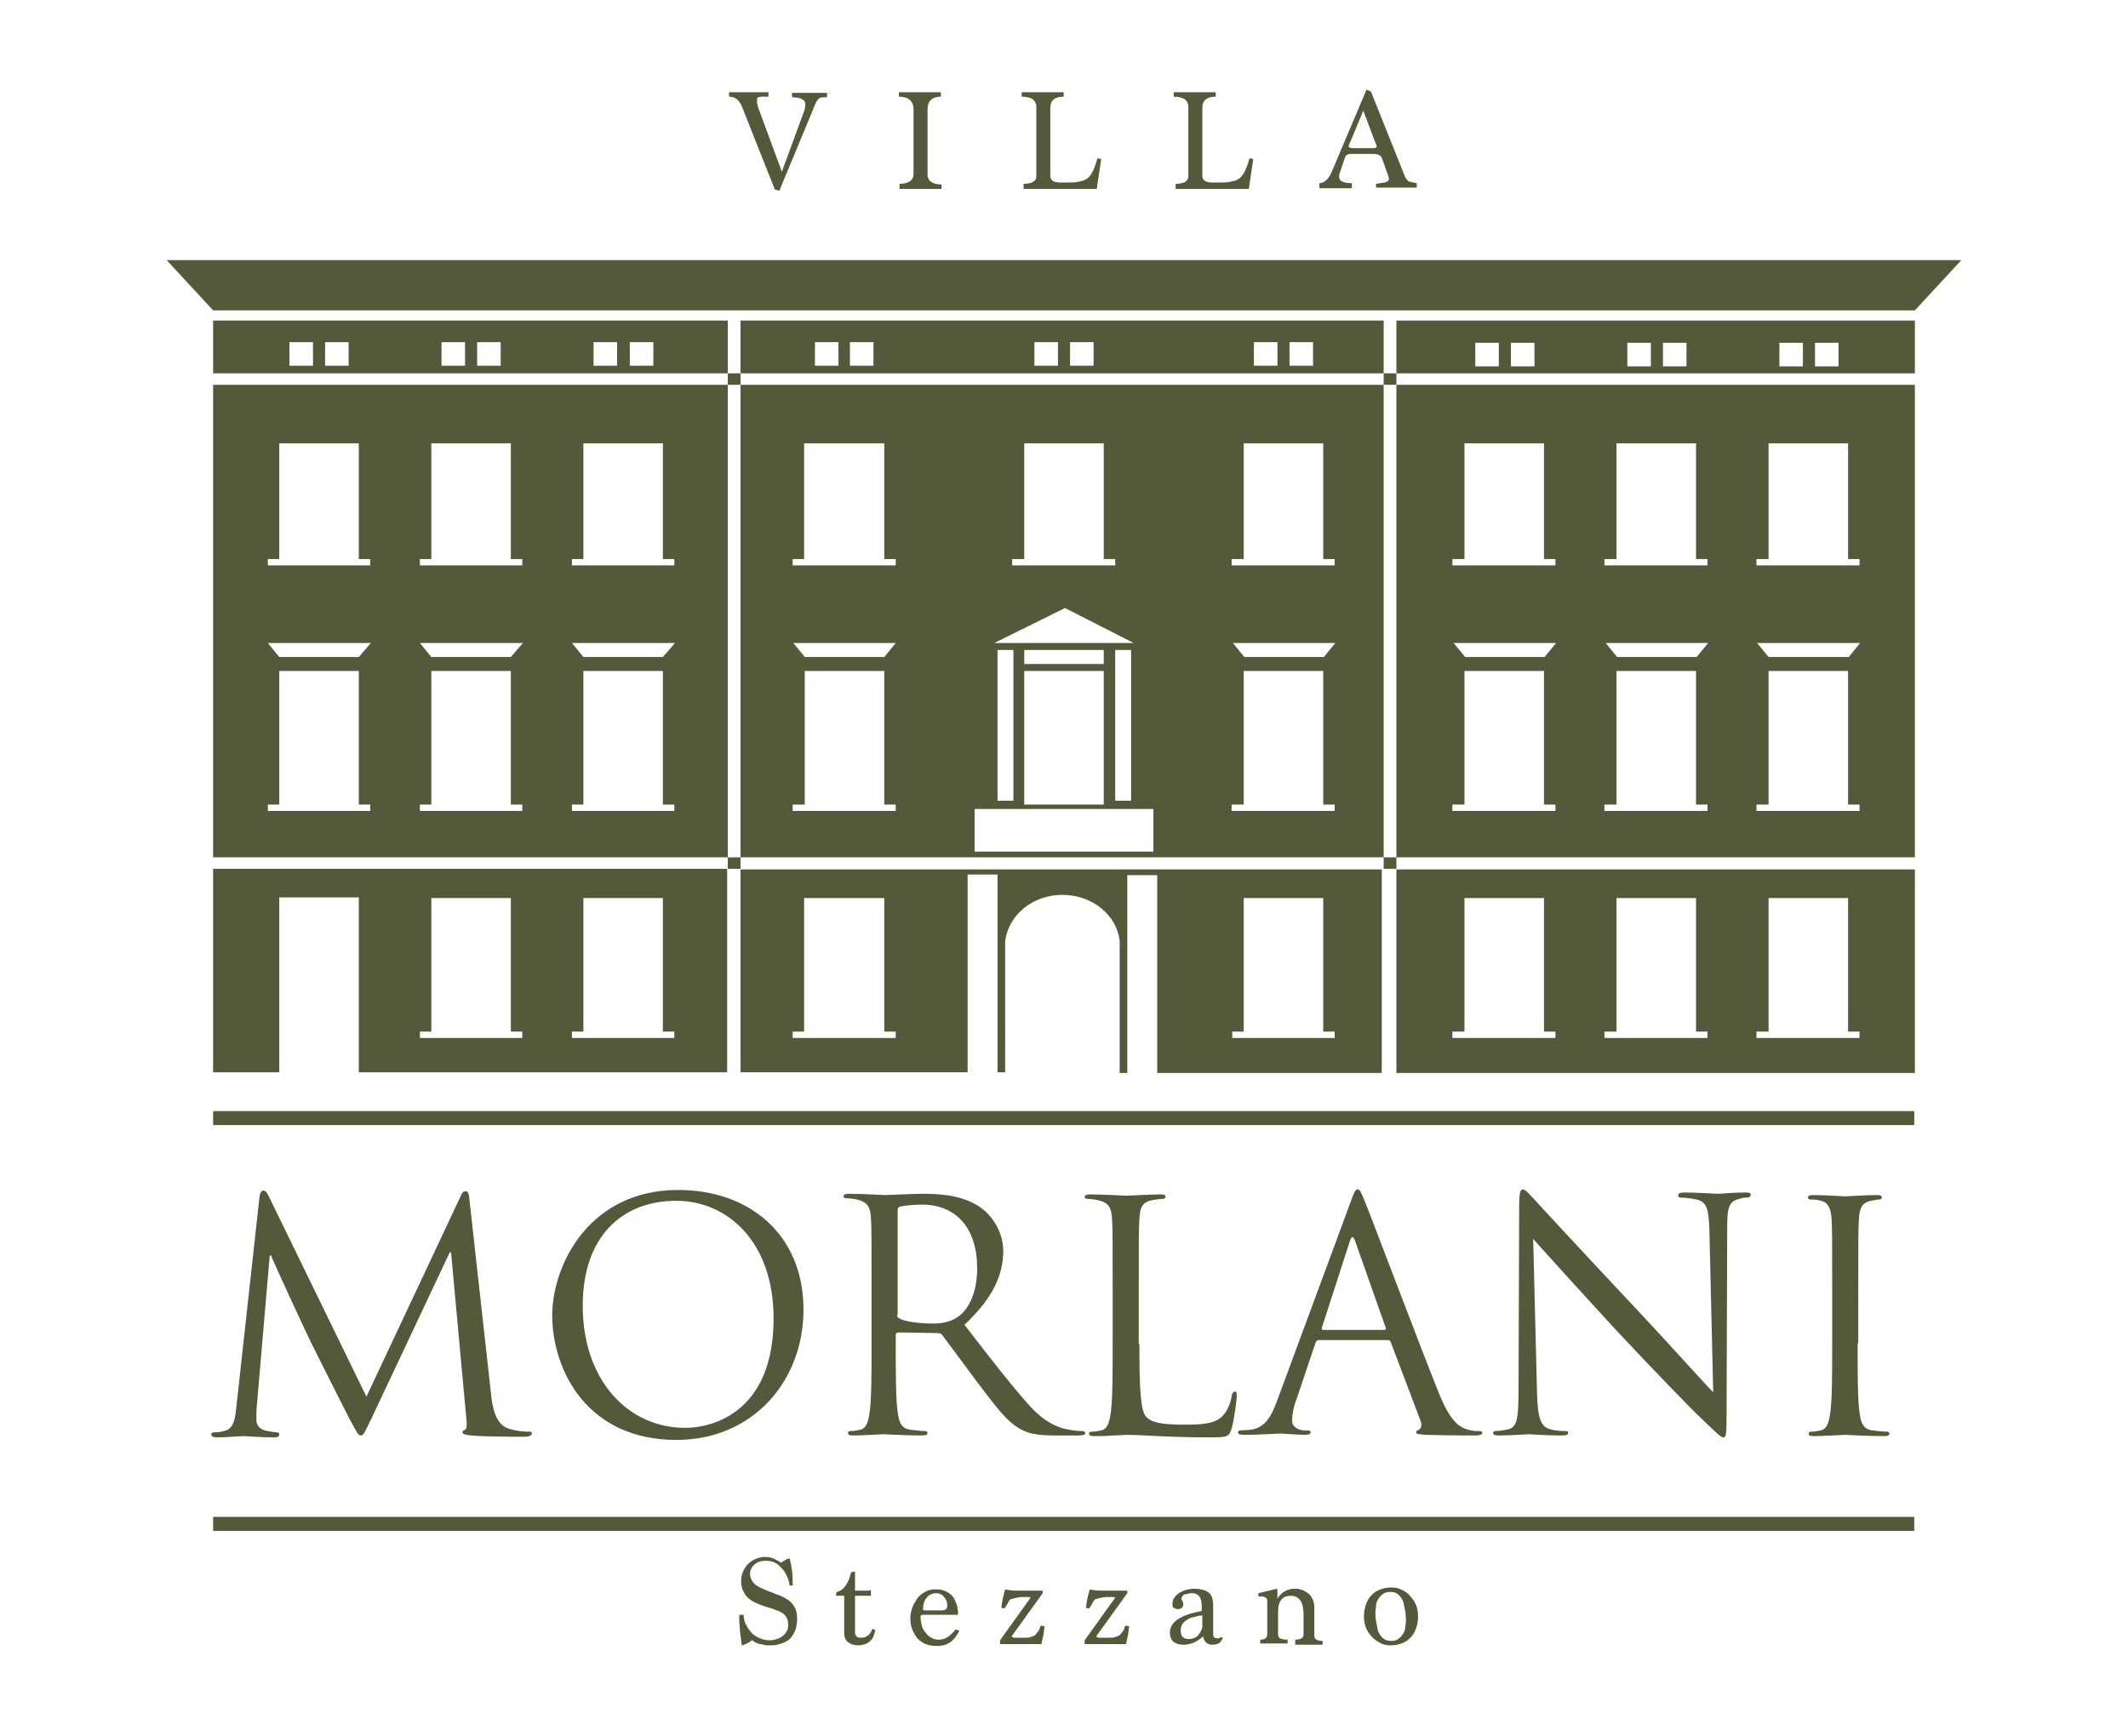 <?xml version="1.0" encoding="utf-8"?>
<!-- Generator: Adobe Illustrator 23.0.6, SVG Export Plug-In . SVG Version: 6.00 Build 0)  -->
<svg version="1.1" id="Livello_1" xmlns="http://www.w3.org/2000/svg" xmlns:xlink="http://www.w3.org/1999/xlink" x="0px" y="0px"
	 viewBox="0 0 334.5 272.9" style="enable-background:new 0 0 334.5 272.9;" xml:space="preserve">
<style type="text/css">
	.st0{fill:#56583B;}
</style>
<g>
	<g>
		<path class="st0" d="M77.2,219.3c0.2,1.8,0.6,4.6,2.7,5.3c1.5,0.5,2.8,0.5,3.3,0.5c0.3,0,0.4,0,0.4,0.3c0,0.3-0.5,0.5-1.1,0.5
			c-1.1,0-6.5,0-8.4-0.2c-1.2-0.1-1.4-0.3-1.4-0.5c0-0.2,0.1-0.3,0.4-0.4s0.3-0.9,0.2-1.8l-2.4-26.1h-0.2L58.4,223
			c-1.1,2.2-1.2,2.7-1.7,2.7c-0.4,0-0.6-0.5-1.6-2.3c-1.3-2.5-5.6-11.1-5.9-11.7c-0.5-0.9-6.1-13-6.6-14.3h-0.2l-2,23.3
			c-0.1,0.8-0.1,1.7-0.1,2.6c0,0.8,0.6,1.4,1.3,1.6c0.9,0.2,1.6,0.3,1.9,0.3c0.2,0,0.4,0.1,0.4,0.3c0,0.4-0.3,0.5-0.9,0.5
			c-1.9,0-4.3-0.2-4.7-0.2c-0.5,0-2.9,0.2-4.2,0.2c-0.5,0-0.9-0.1-0.9-0.5c0-0.2,0.3-0.3,0.5-0.3c0.4,0,0.8,0,1.5-0.2
			c1.7-0.3,1.8-2.3,2-4.2l3.6-32.7c0.1-0.6,0.3-0.9,0.6-0.9c0.3,0,0.5,0.2,0.8,0.8l15.4,31.6l14.8-31.5c0.2-0.5,0.4-0.8,0.8-0.8
			s0.5,0.4,0.6,1.4L77.2,219.3z"/>
		<path class="st0" d="M106.6,187.1c11.3,0,19.7,7.1,19.7,18.8c0,11.2-7.9,20.5-20,20.5c-13.8,0-19.5-10.7-19.5-19.7
			C86.9,198.6,92.8,187.1,106.6,187.1z M107.7,224.5c4.5,0,13.9-2.6,13.9-17.2c0-12.1-7.3-18.5-15.3-18.5c-8.4,0-14.7,5.5-14.7,16.5
			C91.6,217,98.7,224.5,107.7,224.5z"/>
		<path class="st0" d="M137,202.3c0-7.8,0-9.2-0.1-10.8c-0.1-1.7-0.5-2.5-2.2-2.9c-0.4-0.1-1.3-0.2-1.7-0.2c-0.2,0-0.4-0.1-0.4-0.3
			c0-0.3,0.3-0.4,0.8-0.4c2.3,0,5.4,0.2,5.7,0.2c0.6,0,4.4-0.2,5.9-0.2c3.2,0,6.5,0.3,9.2,2.2c1.3,0.9,3.5,3.4,3.5,6.8
			c0,3.7-1.6,7.4-6.1,11.6c4.1,5.3,7.5,9.7,10.4,12.9c2.7,2.9,4.9,3.4,6.1,3.6c1,0.2,1.7,0.2,2,0.2c0.3,0,0.5,0.2,0.5,0.3
			c0,0.3-0.3,0.4-1.2,0.4h-3.6c-2.8,0-4.1-0.3-5.4-1c-2.2-1.2-3.9-3.6-6.8-7.4c-2.1-2.8-4.5-6.1-5.5-7.4c-0.2-0.2-0.4-0.3-0.7-0.3
			l-6.2-0.1c-0.3,0-0.4,0.2-0.4,0.4v1.2c0,4.8,0,8.8,0.3,10.9c0.2,1.5,0.5,2.6,2,2.8c0.7,0.1,1.8,0.2,2.3,0.2c0.3,0,0.4,0.2,0.4,0.3
			c0,0.3-0.3,0.4-0.8,0.4c-2.8,0-5.9-0.2-6.2-0.2c0,0-3.2,0.2-4.7,0.2c-0.6,0-0.8-0.1-0.8-0.4c0-0.2,0.1-0.3,0.4-0.3
			c0.5,0,1.1-0.1,1.5-0.2c1-0.2,1.3-1.3,1.5-2.8c0.3-2.1,0.3-6.1,0.3-10.9V202.3z M141,206.7c0,0.3,0.1,0.5,0.4,0.6
			c0.8,0.5,3.1,0.8,5.3,0.8c1.2,0,2.6-0.2,3.8-1c1.8-1.2,3.1-3.9,3.1-7.7c0-6.3-3.3-10-8.7-10c-1.5,0-2.9,0.2-3.4,0.3
			c-0.3,0.1-0.4,0.3-0.4,0.6V206.7z"/>
		<path class="st0" d="M179.1,211.3c0,7.4,0.2,10.6,1.1,11.5c0.8,0.8,2.1,1.2,6,1.2c2.7,0,4.9-0.1,6.1-1.5c0.7-0.8,1.2-2.1,1.3-3
			c0.1-0.4,0.2-0.7,0.5-0.7c0.3,0,0.3,0.2,0.3,0.8s-0.4,3.6-0.8,5c-0.4,1.2-0.5,1.4-3.2,1.4c-3.6,0-6.2-0.1-8.3-0.2
			c-2.1-0.1-3.7-0.2-5.1-0.2c-0.2,0-1.1,0.1-2.1,0.1c-1,0.1-2.1,0.1-2.9,0.1c-0.6,0-0.8-0.1-0.8-0.4c0-0.2,0.1-0.3,0.4-0.3
			c0.5,0,1.1-0.1,1.5-0.2c1-0.2,1.3-1.3,1.5-2.8c0.3-2.1,0.3-6.1,0.3-10.9v-8.8c0-7.8,0-9.2-0.1-10.8c-0.1-1.7-0.5-2.5-2.2-2.9
			c-0.4-0.1-1.3-0.2-1.7-0.2c-0.2,0-0.4-0.1-0.4-0.3c0-0.3,0.3-0.4,0.8-0.4c2.3,0,5.4,0.2,5.7,0.2s3.9-0.2,5.4-0.2
			c0.6,0,0.8,0.1,0.8,0.4c0,0.2-0.2,0.3-0.4,0.3c-0.4,0-1.1,0.1-1.7,0.2c-1.5,0.3-1.9,1.1-2,2.9c-0.1,1.6-0.1,3-0.1,10.8V211.3z"/>
		<path class="st0" d="M212.3,189c0.6-1.7,0.8-2,1.1-2c0.3,0,0.5,0.3,1.1,1.8c0.8,1.9,8.6,22.6,11.7,30.3c1.8,4.5,3.3,5.3,4.3,5.6
			c0.8,0.3,1.5,0.3,2,0.3c0.3,0,0.5,0.1,0.5,0.3c0,0.3-0.5,0.4-1,0.4c-0.8,0-4.4,0-7.9-0.1c-1-0.1-1.5-0.1-1.5-0.4
			c0-0.2,0.2-0.3,0.4-0.4c0.3-0.1,0.6-0.6,0.3-1.4l-4.7-12.4c-0.1-0.2-0.2-0.3-0.5-0.3h-10.8c-0.3,0-0.4,0.2-0.5,0.4l-3,8.9
			c-0.5,1.3-0.7,2.5-0.7,3.4c0,1,1.1,1.5,1.9,1.5h0.5c0.4,0,0.5,0.1,0.5,0.3c0,0.3-0.3,0.4-0.8,0.4c-1.2,0-3.4-0.2-3.9-0.2
			c-0.6,0-3.3,0.2-5.7,0.2c-0.7,0-1-0.1-1-0.4c0-0.2,0.2-0.3,0.5-0.3c0.4,0,1.1-0.1,1.5-0.1c2.3-0.3,3.3-2.2,4.2-4.7L212.3,189z
			 M217.6,209.1c0.3,0,0.3-0.2,0.2-0.4l-4.8-13.6c-0.3-0.8-0.5-0.8-0.8,0l-4.4,13.6c-0.1,0.3,0,0.4,0.2,0.4H217.6z"/>
		<path class="st0" d="M241.6,218.9c0.1,4.1,0.6,5.4,2,5.8c1,0.3,2.1,0.3,2.5,0.3c0.3,0,0.4,0.1,0.4,0.3c0,0.3-0.3,0.4-0.9,0.4
			c-2.9,0-4.9-0.2-5.3-0.2s-2.6,0.2-4.8,0.2c-0.5,0-0.8-0.1-0.8-0.4c0-0.2,0.2-0.3,0.4-0.3c0.4,0,1.3-0.1,2.1-0.3
			c1.3-0.4,1.5-1.8,1.5-6.4l0.1-28.8c0-2,0.2-2.5,0.6-2.5c0.4,0,1.3,1.1,1.8,1.6c0.8,0.9,8.2,8.9,16,17.2c5,5.3,10.4,11.4,12.1,13.1
			l-0.6-25.5c-0.1-3.3-0.4-4.4-2-4.8c-0.9-0.2-2.1-0.3-2.5-0.3c-0.4,0-0.4-0.2-0.4-0.4c0-0.3,0.4-0.4,1-0.4c2.3,0,4.7,0.2,5.2,0.2
			c0.6,0,2.2-0.2,4.3-0.2c0.6,0,0.9,0,0.9,0.4c0,0.2-0.2,0.4-0.6,0.4c-0.3,0-0.6,0-1.2,0.2c-1.7,0.4-1.9,1.5-1.9,4.5l-0.1,29.4
			c0,3.3-0.1,3.6-0.5,3.6c-0.4,0-1-0.6-3.7-3.2c-0.6-0.5-7.8-7.9-13.1-13.6c-5.8-6.3-11.5-12.6-13.1-14.4L241.6,218.9z"/>
		<path class="st0" d="M292,211.2c0,4.8,0,8.8,0.3,10.9c0.2,1.5,0.5,2.6,2,2.8c0.7,0.1,1.8,0.2,2.3,0.2c0.3,0,0.4,0.2,0.4,0.3
			c0,0.3-0.3,0.4-0.8,0.4c-2.8,0-5.9-0.2-6.2-0.2s-3.4,0.2-4.9,0.2c-0.6,0-0.8-0.1-0.8-0.4c0-0.2,0.1-0.3,0.4-0.3
			c0.5,0,1.1-0.1,1.5-0.2c1-0.2,1.3-1.3,1.5-2.8c0.3-2.1,0.3-6.1,0.3-10.9v-8.8c0-7.8,0-9.2-0.1-10.8c-0.1-1.7-0.6-2.6-1.7-2.8
			c-0.6-0.2-1.2-0.2-1.6-0.2c-0.2,0-0.4-0.1-0.4-0.3c0-0.3,0.3-0.4,0.8-0.4c1.7,0,4.8,0.2,5.1,0.2s3.4-0.2,4.9-0.2
			c0.6,0,0.8,0.1,0.8,0.4c0,0.2-0.2,0.3-0.4,0.3c-0.4,0-0.7,0.1-1.3,0.2c-1.4,0.3-1.8,1.1-1.9,2.9c-0.1,1.6-0.1,3-0.1,10.8V211.2z"
			/>
	</g>
	<g>
		<path class="st0" d="M121.8,29.8l-5.2-13.1c-0.4-1-1.1-1.5-2-1.5v-0.7h6.2v0.7h-1c-0.5,0-0.8,0.1-0.8,0.4c0,0.1,0,0.3,0,0.5
			c0,0.2,0.1,0.4,0.1,0.6l3.8,10.3l3.6-9.8c0-0.3,0.1-0.5,0.1-0.8c0-0.7-0.7-1.1-2.1-1.1v-0.7h5.5v0.7h-0.7c-0.5,0-0.9,0.4-1.2,1.2
			L122.5,30L121.8,29.8z"/>
		<path class="st0" d="M141.4,29.6v-0.7c1.4,0,2.2-0.5,2.2-1.6V17.2c0-1.3-0.8-2-2.3-2v-0.7h6.6v0.7c-1.4,0-2.1,0.7-2.1,2v10.2
			c0,1,0.7,1.6,2.2,1.6v0.7H141.4z"/>
		<path class="st0" d="M160.9,29.6v-0.7c1.3,0,2-0.4,2-1.2V16.9c0-1.2-0.8-1.7-2.3-1.7v-0.7h6.6v0.7c-1.4,0-2.1,0.6-2.1,1.7v10.8
			c0,0.6,0.5,1,1.5,1h1c0.7,0,1.3,0,1.8-0.1c0.5-0.1,1-0.2,1.3-0.4c0.7-0.4,1.3-1.4,1.8-3.3l0.6,0.1l-0.7,4.7H160.9z"/>
		<path class="st0" d="M184.8,29.6v-0.7c1.3,0,2-0.4,2-1.2V16.9c0-1.2-0.8-1.7-2.3-1.7v-0.7h6.6v0.7c-1.4,0-2.1,0.6-2.1,1.7v10.8
			c0,0.6,0.5,1,1.5,1h1c0.7,0,1.3,0,1.8-0.1c0.5-0.1,1-0.2,1.3-0.4c0.7-0.4,1.3-1.4,1.8-3.3l0.6,0.1l-0.7,4.7H184.8z"/>
		<path class="st0" d="M216.3,29.6v-0.7c0.2,0,0.4-0.1,0.7-0.1c0.2,0,0.4-0.1,0.6-0.1c0.2,0,0.3-0.1,0.5-0.2
			c0.1-0.1,0.2-0.1,0.2-0.2c0-0.1,0-0.1,0-0.3c0-0.1,0-0.3-0.1-0.4l-1-2.8c-0.2-0.4-0.6-0.6-1.4-0.6h-3.4c-0.6,0-0.9,0.2-1,0.6
			l-0.8,2.4c-0.1,0.1-0.1,0.3-0.1,0.6c0,0.7,0.7,1,2,1v0.8h-5.1v-0.8c0.4,0,0.8-0.2,1.1-0.5c0.3-0.3,0.6-0.7,0.8-1.2l5.5-13l0.7,0.3
			l5.4,13.5c0.2,0.3,0.4,0.5,0.5,0.6c0,0,0.2,0.1,0.4,0.1c0.2,0.1,0.5,0.1,0.9,0.2v0.7H216.3z M214.3,17.4l-2,4.8
			c-0.2,0.4-0.3,0.6-0.3,0.8c0,0.2,0.3,0.3,0.8,0.3h2.9c0.5,0,0.7-0.1,0.7-0.3c0-0.1-0.1-0.3-0.3-0.8L214.3,17.4z"/>
	</g>
	<g>
		<path class="st0" d="M124.1,249c-0.3-1.1-0.7-2-1.4-2.6c-0.6-0.7-1.4-1-2.3-1c-0.8,0-1.4,0.2-1.8,0.6c-0.5,0.4-0.7,0.9-0.7,1.5
			c0,0.5,0.2,0.9,0.5,1.3c0.3,0.4,0.8,0.7,1.5,1c0.8,0.4,1.6,0.6,2.2,0.9c0.7,0.2,1.2,0.5,1.7,0.8c0.5,0.3,0.8,0.7,1.1,1.2
			s0.4,1.1,0.4,1.9c0,0.5-0.1,1-0.2,1.5c-0.2,0.5-0.4,0.9-0.7,1.3c-0.3,0.4-0.7,0.7-1.3,0.9c-0.5,0.2-1.1,0.4-1.9,0.4
			c-0.5,0-0.9,0-1.2-0.1c-0.3-0.1-0.6-0.1-0.9-0.2c-0.2-0.1-0.4-0.2-0.6-0.3c-0.1-0.1-0.2-0.2-0.3-0.2c-0.3,0.2-0.5,0.4-0.8,0.5
			c-0.3,0.1-0.5,0.3-0.8,0.3c-0.1-1-0.3-1.9-0.3-2.7c-0.1-0.8-0.1-1.5-0.1-2.1h0.7c0,0.6,0.1,1.1,0.4,1.6c0.2,0.5,0.6,0.9,0.9,1.3
			c0.4,0.4,0.8,0.6,1.3,0.8c0.5,0.2,0.9,0.3,1.4,0.3c0.3,0,0.6,0,0.9-0.1s0.7-0.2,1-0.4c0.3-0.2,0.6-0.5,0.8-0.8
			c0.2-0.3,0.3-0.7,0.3-1.1c0-0.5-0.1-1-0.4-1.4s-0.8-0.7-1.4-0.9c-0.7-0.3-1.5-0.5-2.1-0.7s-1.3-0.5-1.8-0.8
			c-0.5-0.3-0.9-0.7-1.2-1.2c-0.3-0.5-0.5-1.1-0.5-1.9c0-0.6,0.1-1.1,0.3-1.5c0.2-0.5,0.5-0.9,0.8-1.2s0.7-0.6,1.2-0.8
			c0.5-0.2,0.9-0.3,1.4-0.3c0.6,0,1.1,0.1,1.5,0.3c0.4,0.2,0.8,0.4,1.1,0.6c0.4-0.3,0.9-0.6,1.3-0.7c0.2,0.6,0.3,1.3,0.4,2
			c0.1,0.7,0.1,1.4,0.1,2.3H124.1z"/>
		<path class="st0" d="M137.6,256.3c-0.1,0.4-0.2,0.7-0.3,1c-0.1,0.3-0.3,0.5-0.5,0.7c-0.2,0.2-0.5,0.4-0.8,0.5
			c-0.3,0.1-0.7,0.2-1.1,0.2c-0.7,0-1.2-0.2-1.6-0.5c-0.4-0.3-0.6-0.8-0.6-1.5v-5.8h-1.3l0.1-0.6c0.6-0.1,1.1-0.5,1.5-1.1
			c0.4-0.6,0.6-1.3,0.8-2l0.6-0.1v3h1.6c0.2,0,0.4,0,0.5,0c0.2,0,0.3-0.1,0.4-0.1v0.9h-2.5v5.3c0,0.2,0,0.3,0,0.5
			c0,0.2,0.1,0.3,0.1,0.4s0.2,0.2,0.3,0.3c0.1,0.1,0.3,0.1,0.6,0.1c0.4,0,0.7-0.1,1.1-0.4c0.3-0.3,0.5-0.6,0.6-1L137.6,256.3z"/>
		<path class="st0" d="M150.8,256.4c-0.4,0.8-0.8,1.3-1.4,1.8c-0.6,0.4-1.3,0.6-2.1,0.6c-0.7,0-1.3-0.1-1.8-0.3
			c-0.5-0.2-0.9-0.5-1.3-0.9c-0.3-0.4-0.6-0.9-0.8-1.4c-0.2-0.5-0.3-1.1-0.3-1.7s0.1-1.2,0.3-1.7c0.2-0.6,0.5-1,0.8-1.5
			c0.3-0.4,0.8-0.8,1.2-1c0.5-0.3,1-0.4,1.6-0.4c0.4,0,0.7,0,1.1,0.1c0.4,0.1,0.8,0.3,1.1,0.5c0.4,0.3,0.7,0.6,0.9,1.1
			c0.3,0.5,0.4,1.1,0.5,1.9c0,0.2,0,0.3-0.1,0.4h-5.4c-0.3,0-0.4,0.1-0.4,0.3c0,0.5,0.1,0.9,0.2,1.4c0.1,0.4,0.3,0.8,0.6,1.1
			c0.2,0.3,0.5,0.6,0.9,0.8c0.3,0.2,0.7,0.3,1.2,0.3c0.6,0,1.1-0.2,1.5-0.5c0.4-0.3,0.8-0.7,1.1-1.1L150.8,256.4z M148.1,253.2
			c0.6,0,0.8-0.3,0.8-0.8c0-0.5-0.2-1-0.5-1.3c-0.3-0.4-0.7-0.6-1.3-0.6c-0.3,0-0.6,0.1-0.8,0.2c-0.3,0.1-0.5,0.3-0.7,0.6
			c-0.2,0.2-0.3,0.5-0.4,0.8c-0.1,0.3-0.1,0.6-0.1,0.9c0,0.2,0.1,0.2,0.4,0.2H148.1z"/>
		<path class="st0" d="M157.2,258.4v-0.5l4.8-6.7c-0.1-0.1-0.2-0.1-0.5-0.1h-0.8c-0.5,0-0.9,0.1-1.3,0.2c-0.2,0.1-0.3,0.1-0.4,0.1
			c-0.1,0-0.2,0.1-0.3,0.2c-0.1,0.1-0.2,0.3-0.3,0.5s-0.3,0.5-0.5,0.8l-0.5-0.1c0.1-1,0.3-1.9,0.6-2.9c0.4,0.1,1.1,0.2,2,0.2h3.9
			v0.4l-4.9,6.8c0.1,0.1,0.3,0.2,0.5,0.2h1.5c0.4,0,0.7,0,1-0.1c0.3-0.1,0.5-0.2,0.7-0.3c0.2-0.2,0.3-0.4,0.5-0.6s0.2-0.5,0.4-0.9
			l0.6,0.1c-0.1,0.5-0.1,0.9-0.2,1.4c-0.1,0.5-0.2,0.9-0.3,1.4H157.2z"/>
		<path class="st0" d="M170.5,258.4v-0.5l4.8-6.7c-0.1-0.1-0.2-0.1-0.5-0.1h-0.8c-0.5,0-0.9,0.1-1.3,0.2c-0.2,0.1-0.3,0.1-0.4,0.1
			c-0.1,0-0.2,0.1-0.3,0.2c-0.1,0.1-0.2,0.3-0.3,0.5s-0.3,0.5-0.5,0.8l-0.5-0.1c0.1-1,0.3-1.9,0.6-2.9c0.4,0.1,1.1,0.2,2,0.2h3.9
			v0.4l-4.9,6.8c0.1,0.1,0.3,0.2,0.5,0.2h1.5c0.4,0,0.7,0,1-0.1c0.3-0.1,0.5-0.2,0.7-0.3c0.2-0.2,0.3-0.4,0.5-0.6s0.2-0.5,0.4-0.9
			l0.6,0.1c-0.1,0.5-0.1,0.9-0.2,1.4c-0.1,0.5-0.2,0.9-0.3,1.4H170.5z"/>
		<path class="st0" d="M192.2,257.5c-0.2,0.7-0.7,1.1-1.6,1.1c-0.8,0-1.3-0.4-1.5-1.3c-1,0.9-2,1.3-3.1,1.3c-0.7,0-1.2-0.2-1.6-0.5
			c-0.3-0.3-0.5-0.8-0.5-1.4c0-1.7,1.7-2.8,5-3.4v-0.8c0-1.3-0.5-2-1.5-2c-0.4,0-0.8,0.1-1.2,0.2c-0.3,0.1-0.5,0.4-0.5,0.8
			c0.1,0.1,0.1,0.1,0.2,0.3c0,0.1,0.1,0.2,0.1,0.4c0,0.5-0.3,0.8-0.9,0.8c-0.2,0-0.4-0.1-0.6-0.2s-0.2-0.4-0.2-0.7
			c0-0.3,0.1-0.6,0.3-0.9s0.4-0.5,0.7-0.7c0.3-0.2,0.7-0.4,1.1-0.5c0.4-0.1,0.8-0.2,1.2-0.2c1.1,0,1.9,0.2,2.4,0.6
			c0.5,0.4,0.7,1.1,0.7,2.1v4.4c0,0.5,0.2,0.7,0.7,0.7c0.2,0,0.4-0.1,0.6-0.2L192.2,257.5z M189,254c-0.4,0-0.8,0.1-1.2,0.2
			s-0.8,0.2-1.1,0.4c-0.3,0.2-0.6,0.4-0.8,0.7c-0.2,0.3-0.3,0.6-0.3,1.1c0,0.9,0.4,1.3,1.3,1.3c0.4,0,0.7-0.1,0.9-0.2
			c0.3-0.1,0.5-0.3,0.6-0.5c0.2-0.2,0.3-0.4,0.4-0.6c0.1-0.2,0.2-0.5,0.2-0.7V254z"/>
		<path class="st0" d="M203.6,258.4v-0.6c0.9,0,1.3-0.3,1.3-0.8v-3.3c0-1.8-0.7-2.8-2-2.8c-1.3,0-2,0.8-2,2.5v3.6
			c0,0.6,0.5,0.8,1.5,0.8v0.6h-4.3v-0.6c0.8,0,1.1-0.3,1.1-0.9v-5.2c0-0.5-0.4-0.7-1.1-0.7h-0.3v-0.5l2.9-0.7
			c0.1,0.1,0.1,0.2,0.1,0.4v1.2c0.1-0.2,0.2-0.4,0.4-0.6c0.2-0.2,0.4-0.4,0.6-0.5c0.2-0.1,0.5-0.3,0.9-0.4c0.3-0.1,0.7-0.1,1.2-0.1
			c0.2,0,0.5,0.1,0.8,0.2c0.3,0.1,0.6,0.3,0.9,0.5s0.5,0.5,0.7,0.9c0.2,0.4,0.3,0.8,0.3,1.3v4.5c0,0.5,0.4,0.8,1.3,0.8v0.6H203.6z"
			/>
		<path class="st0" d="M218.6,258.7c-0.6,0-1.2-0.1-1.7-0.4s-1-0.6-1.3-1c-0.4-0.4-0.7-0.9-0.9-1.4c-0.2-0.5-0.3-1.1-0.3-1.7
			c0-0.7,0.1-1.3,0.3-1.9c0.2-0.6,0.5-1.1,0.9-1.5c0.4-0.4,0.8-0.7,1.4-0.9c0.5-0.2,1.1-0.3,1.7-0.3c0.6,0,1.2,0.1,1.7,0.4
			c0.5,0.2,1,0.6,1.3,1c0.4,0.4,0.7,0.9,0.9,1.4c0.2,0.5,0.3,1.1,0.3,1.7c0,0.7-0.1,1.4-0.3,1.9c-0.2,0.6-0.5,1.1-0.9,1.5
			c-0.4,0.4-0.8,0.7-1.4,0.9C219.7,258.6,219.2,258.7,218.6,258.7z M218.7,258c0.5,0,0.9-0.1,1.2-0.4c0.3-0.2,0.5-0.5,0.7-0.8
			c0.2-0.3,0.3-0.7,0.3-1c0-0.3,0.1-0.6,0.1-0.9c0-0.4,0-0.9-0.1-1.5c-0.1-0.5-0.2-1-0.3-1.5c-0.2-0.5-0.4-0.8-0.7-1.1
			c-0.3-0.3-0.7-0.5-1.3-0.5c-0.5,0-1,0.1-1.3,0.4c-0.3,0.2-0.5,0.5-0.7,0.8c-0.2,0.3-0.3,0.7-0.3,1c0,0.3-0.1,0.6-0.1,0.9
			c0,0.4,0,0.9,0.1,1.5c0.1,0.5,0.2,1,0.3,1.5c0.2,0.5,0.4,0.8,0.7,1.1C217.7,257.9,218.2,258,218.7,258z"/>
	</g>
	<g>
		<g>
			<path class="st0" d="M116.4,136.6v32h35.7v-31.1h4.7v31.1h1.2V148h0c0.5-4.1,4.3-7.3,9-7.3c4.7,0,8.6,3.2,9,7.3h0v20.7h1.2v-31.1
				h4.7v31.1h35.3v-32H116.4z M140.8,163.2h-16.2v-1h1.8v-21H139v21h1.8V163.2z M193.7,163.2v-1h1.8v-21H208v21h1.8v1H193.7z"/>
			<path class="st0" d="M33.5,136.6v32h10.4v-27.5h12.5v27.5h57.9v-32H33.5z M82.2,163.2H66v-1h1.8v-21h12.5v21h1.8V163.2z
				 M89.9,163.2v-1h1.8v-21h12.5v21h1.8v1H89.9z"/>
			<path class="st0" d="M301,168.7v-32h-81.5v32H301z M276.2,162.2h1.8v-21h12.5v21h1.8v1h-16.2V162.2z M252.3,162.2h1.8v-21h12.5
				v21h1.8v1h-16.2V162.2z M230.2,162.2v-21h12.5v21h1.8v1h-16.2v-1H230.2z"/>
			<path class="st0" d="M33.5,50.4v8.3h80.9v-8.3H33.5z M49.2,57.5h-3.7v-3.7h3.7V57.5z M54.8,57.5h-3.7v-3.7h3.7V57.5z M73.1,57.5
				h-3.7v-3.7h3.7V57.5z M78.7,57.5h-3.7v-3.7h3.7V57.5z M97,57.5h-3.7v-3.7H97V57.5z M99,57.5v-3.7h3.7v3.7H99z"/>
			<path class="st0" d="M217.5,50.4H116.4v8.3h101.1V50.4z M131.8,57.5h-3.7v-3.7h3.7V57.5z M137.3,57.5h-3.7v-3.7h3.7V57.5z
				 M166.3,57.5h-3.7v-3.7h3.7V57.5z M171.9,57.5h-3.7v-3.7h3.7V57.5z M200.8,57.5h-3.7v-3.7h3.7V57.5z M202.7,57.5v-3.7h3.7v3.7
				H202.7z"/>
			<path class="st0" d="M219.5,58.7H301v-8.3h-81.5V58.7z M285.3,53.9h3.7v3.7h-3.7V53.9z M279.7,53.9h3.7v3.7h-3.7V53.9z
				 M261.4,53.9h3.7v3.7h-3.7V53.9z M255.8,53.9h3.7v3.7h-3.7V53.9z M237.5,53.9h3.7v3.7h-3.7V53.9z M231.9,53.9h3.7v3.7h-3.7V53.9z
				"/>
			<path class="st0" d="M116.4,134.8h101.1V60.5H116.4V134.8z M193.7,87.9h1.8V69.7H208v18.2h1.8v1h-16.2V87.9z M209.9,101.1
				l-1.8,2.2h-12.5l-1.8-2.2H209.9z M193.7,126.5h1.8v-21H208v21h1.8v1h-16.2V126.5z M159.2,87.9h1.8V69.7h12.5v18.2h1.8v1h-16.2
				V87.9z M167.4,95.6l10.8,5.5h-21.9L167.4,95.6z M177.8,102.2v23.7h-2.5v-23.7H177.8z M161,104.4v-2.2h12.5v2.2H161z M173.5,105.5
				v21H161v-21H173.5z M159.3,102.2v23.7h-2.5v-23.7H159.3z M153.2,127.2h28.1v6.7h-28.1V127.2z M124.6,87.9h1.8V69.7H139v18.2h1.8
				v1h-16.2V87.9z M140.8,101.1l-1.8,2.2h-12.5l-1.8-2.2H140.8z M126.5,126.5v-21H139v21h1.8v1h-16.2v-1H126.5z"/>
			<path class="st0" d="M301,134.8V60.5h-81.5v74.3H301z M276.2,87.9h1.8V69.7h12.5v18.2h1.8v1h-16.2V87.9z M292.4,101.1l-1.8,2.2
				H278l-1.8-2.2H292.4z M276.2,126.5h1.8v-21h12.5v21h1.8v1h-16.2V126.5z M252.3,87.9h1.8V69.7h12.5v18.2h1.8v1h-16.2V87.9z
				 M268.5,101.1l-1.8,2.2h-12.5l-1.8-2.2H268.5z M252.3,126.5h1.8v-21h12.5v21h1.8v1h-16.2V126.5z M228.4,87.9h1.8V69.7h12.5v18.2
				h1.8v1h-16.2V87.9z M244.6,101.1l-1.8,2.2h-12.5l-1.8-2.2H244.6z M230.2,126.5v-21h12.5v21h1.8v1h-16.2v-1H230.2z"/>
			<path class="st0" d="M33.5,60.5v74.3h80.9V60.5H33.5z M58.3,127.5H42.1v-1h1.8v-21h12.5v21h1.8V127.5z M56.4,103.3H43.9l-1.8-2.2
				h16.2L56.4,103.3z M58.3,88.9H42.1v-1h1.8V69.7h12.5v18.2h1.8V88.9z M82.2,127.5H66v-1h1.8v-21h12.5v21h1.8V127.5z M80.3,103.3
				H67.8l-1.8-2.2h16.2L80.3,103.3z M82.2,88.9H66v-1h1.8V69.7h12.5v18.2h1.8V88.9z M106.1,127.5H89.9v-1h1.8v-21h12.5v21h1.8V127.5
				z M104.2,103.3H91.7l-1.8-2.2h16.2L104.2,103.3z M89.9,88.9v-1h1.8V69.7h12.5v18.2h1.8v1H89.9z"/>
			<polygon class="st0" points="26.2,40.9 33.5,48.8 301,48.8 308.3,40.9 			"/>
			<rect x="114.4" y="134.8" class="st0" width="2" height="1.8"/>
			<rect x="114.4" y="58.7" class="st0" width="2" height="1.8"/>
			<rect x="217.5" y="134.8" class="st0" width="2" height="1.8"/>
			<rect x="217.5" y="58.7" class="st0" width="2" height="1.8"/>
		</g>
	</g>
	<rect x="33.5" y="174.7" class="st0" width="267.4" height="2.2"/>
	<rect x="33.5" y="238.5" class="st0" width="267.4" height="2.2"/>
</g>
</svg>
